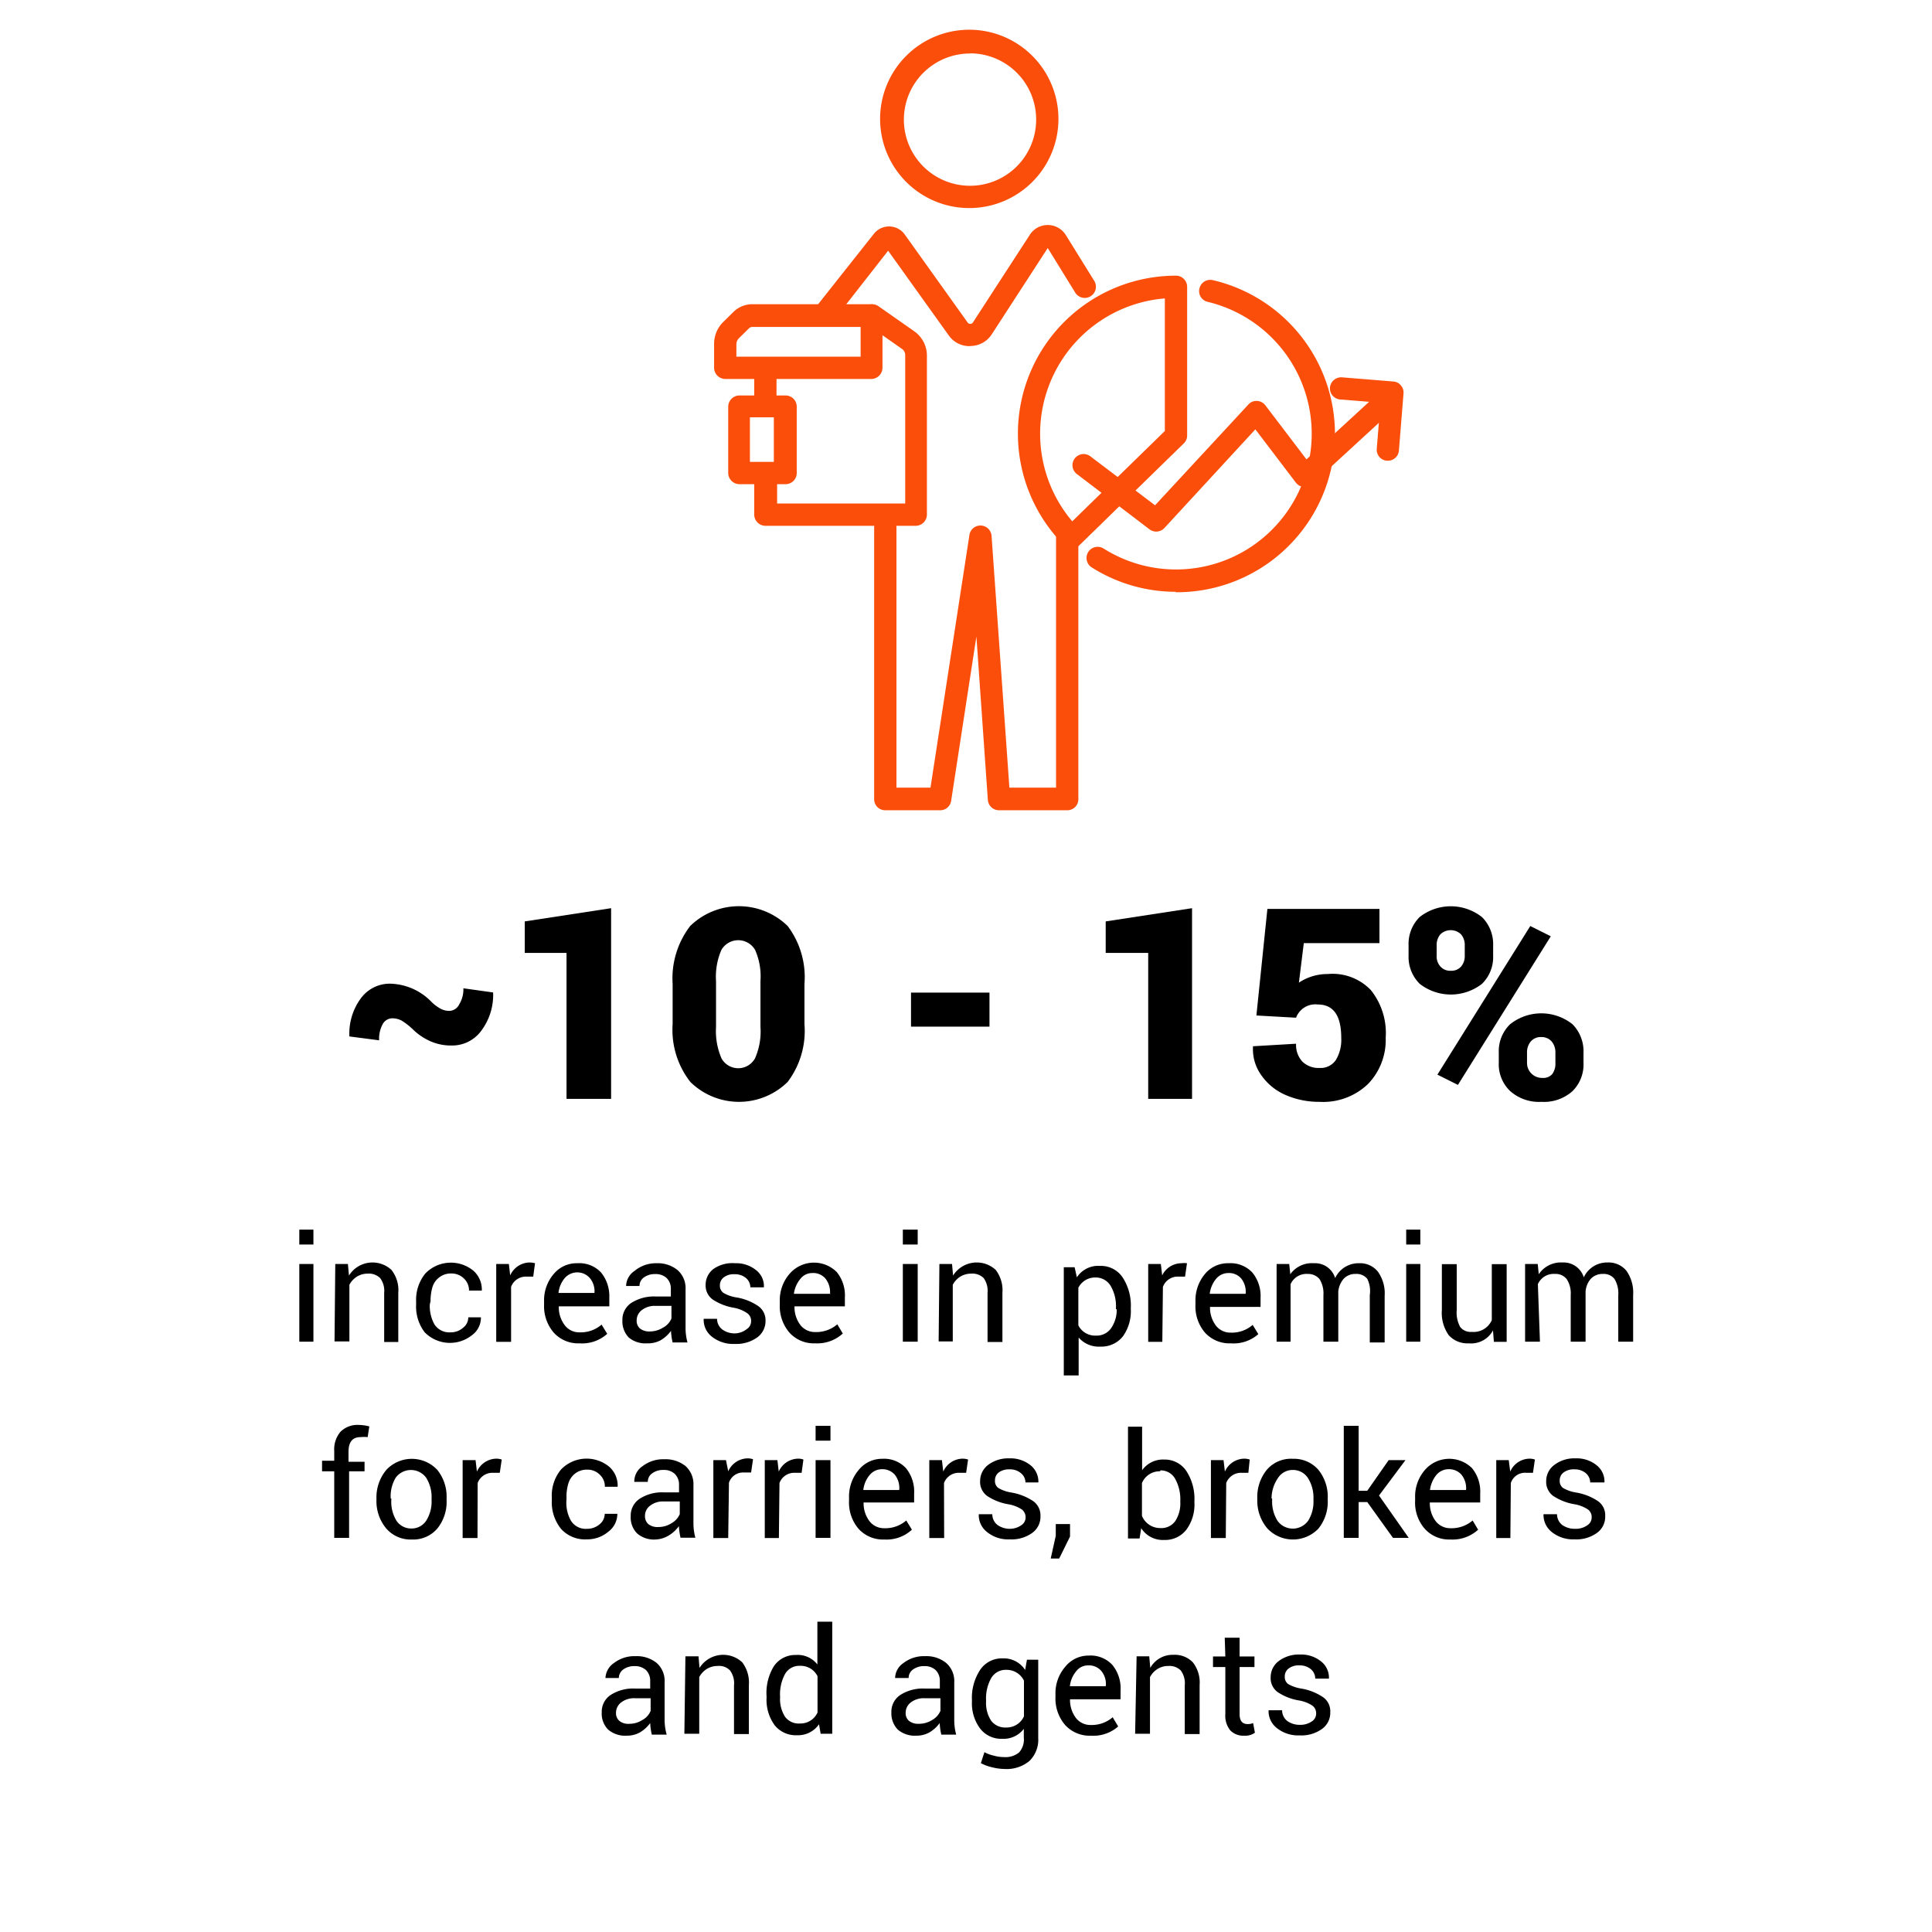 <svg xmlns="http://www.w3.org/2000/svg" viewBox="0 0 130 130"><g id="Layer_63" data-name="Layer 63"><rect width="130" height="130" fill="none"/></g><g id="Insurance_Wallet" data-name="Insurance Wallet"><g id="Icon1"><path d="M65.28,14a6,6,0,1,1,5.94-6A6,6,0,0,1,65.28,14Zm0-10.4A4.45,4.45,0,1,0,69.72,8,4.45,4.45,0,0,0,65.28,3.59Z" fill="#fb4e0b"/><path d="M65.24,23.29a1.69,1.69,0,0,1-1.4-.72l-4.08-5.7L56,21.68a.75.75,0,0,1-1.18-.92l4-5.05a1.3,1.3,0,0,1,2.06.07l4.23,5.92a.2.2,0,0,0,.18.09.19.19,0,0,0,.18-.1l3.83-5.9a1.43,1.43,0,0,1,1.21-.65,1.44,1.44,0,0,1,1.21.68l1.91,3.08a.75.75,0,1,1-1.28.79l-1.85-3-3.77,5.81a1.71,1.71,0,0,1-1.4.78Z" fill="#fb4e0b"/><path d="M55.73,21.22" fill="none" stroke="#fb4e0b" stroke-linecap="round" stroke-linejoin="round" stroke-width="1.5"/><path d="M72.12,36.9a.73.73,0,0,1-.53-.22,10.63,10.63,0,0,1,7.54-18.13.75.75,0,0,1,.75.75v10a.73.73,0,0,1-.23.54l-7,6.83A.73.73,0,0,1,72.12,36.9Zm6.26-16.82a9.13,9.13,0,0,0-6.23,15L78.38,29Z" fill="#fb4e0b"/><path d="M79.13,39.82a10.58,10.58,0,0,1-5.67-1.64.75.75,0,1,1,.8-1.27,9.13,9.13,0,1,0,7-16.6.74.74,0,0,1-.55-.91.75.75,0,0,1,.9-.55,10.64,10.64,0,0,1-2.53,21Z" fill="#fb4e0b"/><path d="M77.8,35.77a.78.78,0,0,1-.45-.15l-4.86-3.7a.75.75,0,1,1,.91-1.19L77.72,34,84,27.22a.7.7,0,0,1,.58-.24.73.73,0,0,1,.56.29l2.77,3.64,4.46-4.1a.75.75,0,1,1,1,1.1l-5.07,4.66a.7.7,0,0,1-.57.2.75.75,0,0,1-.53-.29l-2.73-3.59-6.12,6.64A.76.76,0,0,1,77.8,35.77Z" fill="#fb4e0b"/><path d="M93.39,31h-.07a.74.74,0,0,1-.68-.81l.25-3.09-2.71-.22a.75.75,0,0,1-.69-.8.76.76,0,0,1,.81-.69l3.45.28a.71.71,0,0,1,.51.26.73.73,0,0,1,.18.54l-.31,3.84A.74.74,0,0,1,93.39,31Z" fill="#fb4e0b"/><path d="M58.66,25.5H48.8a.76.76,0,0,1-.75-.75V23.13a2.07,2.07,0,0,1,.6-1.45l.68-.67a1.81,1.81,0,0,1,1.3-.54h8a.75.75,0,0,1,.75.75v3.53A.76.76,0,0,1,58.66,25.5ZM49.55,24h8.36V22H50.63a.31.31,0,0,0-.24.1h0l-.68.67a.57.57,0,0,0-.16.39Zm.31-2.46h0Z" fill="#fb4e0b"/><path d="M61.62,35.38H51.5a.76.76,0,0,1-.75-.75V32.58h-1a.76.76,0,0,1-.75-.75V27.36a.76.76,0,0,1,.75-.75h3.11a.75.75,0,0,1,.75.75v4.47a.75.75,0,0,1-.75.75h-.57v1.3h8.62v-10a.5.5,0,0,0-.2-.39l-2.44-1.71a.74.74,0,0,1-.18-1,.75.75,0,0,1,1-.19l2.44,1.71a2,2,0,0,1,.84,1.62v10.7A.76.76,0,0,1,61.62,35.38ZM51.5,31.08h.57v-3H50.46v3Z" fill="#fb4e0b"/><path d="M51.5,27.6a.76.76,0,0,1-.75-.75V25.21a.75.75,0,0,1,1.5,0v1.64A.76.76,0,0,1,51.5,27.6Z" fill="#fb4e0b"/><path d="M71.81,54.52H67.22a.75.75,0,0,1-.75-.69l-.77-11L64,53.89a.74.74,0,0,1-.74.63H59.57a.74.74,0,0,1-.75-.75V35.49a.75.75,0,0,1,1.5,0V53h2.29l2.62-17a.75.75,0,0,1,1.49.06L67.92,53h3.14V36.15a.75.75,0,0,1,1.5,0V53.77A.74.74,0,0,1,71.81,54.52Z" fill="#fb4e0b"/><path d="M30.41,70.35A3.45,3.45,0,0,1,29,70.08a4,4,0,0,1-1.16-.76,4.71,4.71,0,0,0-.82-.65,1.38,1.38,0,0,0-.65-.15.75.75,0,0,0-.64.43A2.09,2.09,0,0,0,25.51,70l-2-.26a4,4,0,0,1,.76-2.55,2.41,2.41,0,0,1,2-1,4,4,0,0,1,2.67,1.13,2.83,2.83,0,0,0,.68.54,1.24,1.24,0,0,0,.64.16.77.77,0,0,0,.64-.44,1.93,1.93,0,0,0,.28-1.08l2,.28a4,4,0,0,1-.77,2.54A2.42,2.42,0,0,1,30.41,70.35Z"/><path d="M41.12,73.94h-3V64.12H35.31V62l5.81-.89Z"/><path d="M54.13,66.21v2.7A5.69,5.69,0,0,1,53,72.8a4.67,4.67,0,0,1-6.55,0,5.69,5.69,0,0,1-1.19-3.89v-2.7a5.79,5.79,0,0,1,1.18-3.9,4.7,4.7,0,0,1,6.56,0A5.71,5.71,0,0,1,54.13,66.21Zm-3.32-2.29a1.31,1.31,0,0,0-2.27,0,4.54,4.54,0,0,0-.36,2.1v3.07a4.64,4.64,0,0,0,.37,2.13,1.29,1.29,0,0,0,2.25,0,4.46,4.46,0,0,0,.37-2.12V66A4.38,4.38,0,0,0,50.81,63.92Z"/><path d="M66.58,66.79v2.29H61.3V66.79Z"/><path d="M80.21,73.94H77.26V64.12H74.4V62l5.81-.89Z"/><path d="M92.82,61.16v2.3H87.73l-.33,2.66a3.47,3.47,0,0,1,1.95-.58,3.56,3.56,0,0,1,2.89,1.08,4.61,4.61,0,0,1,1,3.21,4.26,4.26,0,0,1-1.18,3.1,4.35,4.35,0,0,1-3.27,1.21,5.6,5.6,0,0,1-2.26-.45,3.83,3.83,0,0,1-1.63-1.3,3,3,0,0,1-.59-1.93l0-.06,2.9-.17a1.66,1.66,0,0,0,.42,1.2,1.56,1.56,0,0,0,1.16.43,1.23,1.23,0,0,0,1.1-.54,2.62,2.62,0,0,0,.36-1.47c0-1.51-.52-2.26-1.58-2.26a1.38,1.38,0,0,0-1.46.89l-2.67-.15.74-7.17Z"/><path d="M94.78,64.3v-.68a2.55,2.55,0,0,1,.74-1.91,3.39,3.39,0,0,1,4.2,0,2.56,2.56,0,0,1,.75,1.91v.68a2.51,2.51,0,0,1-.75,1.9,3.41,3.41,0,0,1-4.19,0A2.54,2.54,0,0,1,94.78,64.3Zm1.89-.68v.68a1,1,0,0,0,.25.73.87.87,0,0,0,.7.29.86.86,0,0,0,.7-.29,1.09,1.09,0,0,0,.24-.73v-.68a1.1,1.1,0,0,0-.25-.75,1,1,0,0,0-1.39,0A1.1,1.1,0,0,0,96.67,63.62Zm7.68-.62L98.1,73l-1.38-.69,6.25-10Zm-3.5,8.5v-.68a2.52,2.52,0,0,1,.76-1.9,3.37,3.37,0,0,1,4.2,0,2.58,2.58,0,0,1,.74,1.91v.68a2.52,2.52,0,0,1-.74,1.91,2.87,2.87,0,0,1-2.09.72,2.91,2.91,0,0,1-2.11-.73A2.49,2.49,0,0,1,100.85,71.5Zm1.9-.68v.68a1,1,0,0,0,.29.73,1,1,0,0,0,.74.3.8.8,0,0,0,.67-.26,1.2,1.2,0,0,0,.21-.77v-.68a1.12,1.12,0,0,0-.26-.75.9.9,0,0,0-.7-.29.88.88,0,0,0-.69.29A1.12,1.12,0,0,0,102.75,70.82Z"/><path d="M21.09,82.74v1h-.95v-1Zm0,2.31v5.23h-.95V85.05Z"/><path d="M22.56,85.05h.85l.07.78a1.87,1.87,0,0,1,2.86-.38A2.2,2.2,0,0,1,26.8,87v3.3h-.95V87a1.44,1.44,0,0,0-.27-1,1.08,1.08,0,0,0-.84-.3,1.34,1.34,0,0,0-.72.2,1.43,1.43,0,0,0-.51.55v3.81h-1Z"/><path d="M28.92,87.78a2.54,2.54,0,0,0,.31,1.33,1.19,1.19,0,0,0,1.08.54,1.24,1.24,0,0,0,.84-.3.89.89,0,0,0,.36-.71h.85v0a1.45,1.45,0,0,1-.6,1.2,2.38,2.38,0,0,1-3.19-.2A2.85,2.85,0,0,1,28,87.78v-.21a2.8,2.8,0,0,1,.62-1.88,2.39,2.39,0,0,1,3.23-.19,1.69,1.69,0,0,1,.57,1.34v0h-.86a1.11,1.11,0,0,0-.34-.81,1.18,1.18,0,0,0-.84-.34,1.26,1.26,0,0,0-.82.26,1.28,1.28,0,0,0-.46.65,3.36,3.36,0,0,0-.13.95Z"/><path d="M34.39,90.29h-1V85.05h.85l.09.77a1.45,1.45,0,0,1,1.3-.87A1.36,1.36,0,0,1,36,85l-.12.9-.49,0a1.06,1.06,0,0,0-1,.69Z"/><path d="M39,90.39a2.22,2.22,0,0,1-1.74-.72,2.73,2.73,0,0,1-.65-1.89v-.22a2.71,2.71,0,0,1,.66-1.85A2,2,0,0,1,38.85,85a2,2,0,0,1,1.6.63A2.53,2.53,0,0,1,41,87.3v.6H37.6v0A2,2,0,0,0,38,89.17a1.21,1.21,0,0,0,1,.48,2.14,2.14,0,0,0,1.48-.52l.38.62h0A2.52,2.52,0,0,1,39,90.39ZM40,87a1.39,1.39,0,0,0-.31-1,1.12,1.12,0,0,0-1.69,0,1.85,1.85,0,0,0-.42,1v0H40Z"/><path d="M43.56,90.39A1.76,1.76,0,0,1,42.31,90a1.56,1.56,0,0,1-.43-1.16,1.35,1.35,0,0,1,.6-1.17,2.82,2.82,0,0,1,1.66-.43h1v-.51a1,1,0,0,0-.28-.73,1.06,1.06,0,0,0-.77-.27,1.24,1.24,0,0,0-.77.23.7.7,0,0,0-.29.57h-.9v0a1.24,1.24,0,0,1,.55-1A2.25,2.25,0,0,1,44.17,85a2.12,2.12,0,0,1,1.42.46,1.62,1.62,0,0,1,.54,1.3v2.52a3.68,3.68,0,0,0,.13,1.05h-1a4.08,4.08,0,0,1-.11-.78,2.3,2.3,0,0,1-.71.64A1.78,1.78,0,0,1,43.56,90.39Zm-.72-1.55h0a.68.68,0,0,0,.22.55,1,1,0,0,0,.68.2,1.67,1.67,0,0,0,.88-.26,1.24,1.24,0,0,0,.56-.61v-.85H44.11a1.42,1.42,0,0,0-.92.28A.87.87,0,0,0,42.84,88.84Z"/><path d="M50.25,89.43a.62.62,0,0,0,.29-.53.63.63,0,0,0-.25-.53A2.35,2.35,0,0,0,49.4,88a3.69,3.69,0,0,1-1.46-.57,1.17,1.17,0,0,1-.46-1A1.34,1.34,0,0,1,48,85.39,2.22,2.22,0,0,1,49.46,85a2.11,2.11,0,0,1,1.42.47,1.35,1.35,0,0,1,.52,1.15v0h-.91a.83.83,0,0,0-.29-.62,1.14,1.14,0,0,0-.77-.26,1.11,1.11,0,0,0-.73.21.67.67,0,0,0-.26.54.59.59,0,0,0,.23.5,2.43,2.43,0,0,0,.88.31,3.65,3.65,0,0,1,1.48.59,1.16,1.16,0,0,1,.48,1A1.35,1.35,0,0,1,50.94,90a2.42,2.42,0,0,1-1.51.43,2.29,2.29,0,0,1-1.53-.49,1.43,1.43,0,0,1-.55-1.2v0h.9a.89.89,0,0,0,.37.73,1.4,1.4,0,0,0,.84.25v0A1.32,1.32,0,0,0,50.25,89.43Z"/><path d="M54.85,90.39a2.21,2.21,0,0,1-1.73-.72,2.73,2.73,0,0,1-.65-1.89v-.22a2.71,2.71,0,0,1,.66-1.85,2.17,2.17,0,0,1,3.17-.12,2.48,2.48,0,0,1,.55,1.71v.6H53.46l0,0a2,2,0,0,0,.39,1.25,1.23,1.23,0,0,0,1,.48,2.16,2.16,0,0,0,1.49-.52l.37.62h0A2.55,2.55,0,0,1,54.85,90.39Zm1-3.36a1.45,1.45,0,0,0-.31-1,1.07,1.07,0,0,0-.88-.37,1,1,0,0,0-.81.4,1.94,1.94,0,0,0-.43,1v0H55.9Z"/><path d="M61.75,82.74v1h-1v-1Zm0,2.31v5.23h-1V85.05Z"/><path d="M63.21,85.05h.85l.07.78A1.88,1.88,0,0,1,67,85.45,2.25,2.25,0,0,1,67.45,87v3.3h-1V87a1.49,1.49,0,0,0-.26-1,1.08,1.08,0,0,0-.84-.3,1.38,1.38,0,0,0-.73.2,1.43,1.43,0,0,0-.51.55v3.81h-.95Z"/><path d="M76.09,88v.1a2.89,2.89,0,0,1-.54,1.83,1.84,1.84,0,0,1-1.5.68A1.79,1.79,0,0,1,72.58,90v2.55h-1V85.27h.73l.15.68A1.7,1.7,0,0,1,74,85.18a1.76,1.76,0,0,1,1.53.76A3.46,3.46,0,0,1,76.09,88Zm-1,.1V88a2.68,2.68,0,0,0-.36-1.48,1.16,1.16,0,0,0-1-.56,1.26,1.26,0,0,0-1.17.69v2.53a1.26,1.26,0,0,0,1.19.69,1.18,1.18,0,0,0,1-.48A2.14,2.14,0,0,0,75.14,88.09Z"/><path d="M78.21,90.29h-.95V85.05h.85l.09.77A1.45,1.45,0,0,1,79.5,85a1.5,1.5,0,0,1,.37,0l-.13.9-.49,0a1.06,1.06,0,0,0-1,.69Z"/><path d="M82.82,90.39a2.23,2.23,0,0,1-1.74-.72,2.72,2.72,0,0,1-.64-1.89v-.22a2.75,2.75,0,0,1,.65-1.85A2,2,0,0,1,82.68,85a2,2,0,0,1,1.59.63,2.48,2.48,0,0,1,.55,1.71v.6h-3.4v0a2,2,0,0,0,.39,1.25,1.23,1.23,0,0,0,1,.48,2.14,2.14,0,0,0,1.48-.52l.38.62h0A2.51,2.51,0,0,1,82.82,90.39Zm1-3.36a1.44,1.44,0,0,0-.3-1,1.08,1.08,0,0,0-.88-.37,1.07,1.07,0,0,0-.82.4,1.93,1.93,0,0,0-.42,1v0h2.41Z"/><path d="M86.84,90.28H85.9V85.05h.85l.07.69A1.79,1.79,0,0,1,88.41,85a1.41,1.41,0,0,1,1.43,1,1.73,1.73,0,0,1,1.6-1,1.54,1.54,0,0,1,1.27.56,2.51,2.51,0,0,1,.46,1.64v3.13h-1V87.14A1.84,1.84,0,0,0,92,86.05a.92.92,0,0,0-.77-.33,1.06,1.06,0,0,0-.82.33,1.53,1.53,0,0,0-.36.87v3.36h-1V87.14a1.81,1.81,0,0,0-.26-1.07,1,1,0,0,0-.8-.35,1.17,1.17,0,0,0-1.15.69Z"/><path d="M95.57,82.74v1h-.95v-1Zm0,2.31v5.23h-.95V85.05Z"/><path d="M98.83,90.39a1.69,1.69,0,0,1-1.35-.55,2.61,2.61,0,0,1-.46-1.7V85.06h1v3.09a2,2,0,0,0,.24,1.15.9.9,0,0,0,.77.32,1.34,1.34,0,0,0,1.35-.79V85.06h1v5.23h-.86l-.06-.77A1.67,1.67,0,0,1,98.83,90.39Z"/><path d="M103.62,90.28h-1V85.05h.85l.07.69a1.79,1.79,0,0,1,1.59-.79,1.42,1.42,0,0,1,1.44,1,1.72,1.72,0,0,1,1.6-1,1.55,1.55,0,0,1,1.27.56,2.56,2.56,0,0,1,.45,1.64v3.13h-1V87.14a1.84,1.84,0,0,0-.26-1.09.92.92,0,0,0-.77-.33,1.08,1.08,0,0,0-.82.33,1.46,1.46,0,0,0-.35.87v3.36h-1V87.14a1.74,1.74,0,0,0-.27-1.07.94.94,0,0,0-.79-.35,1.16,1.16,0,0,0-1.15.69Z"/><path d="M23.49,103.48h-1V99h-.82v-.71h.82v-.66a1.82,1.82,0,0,1,.43-1.3,1.63,1.63,0,0,1,1.23-.45,3.06,3.06,0,0,1,.7.1l-.11.72a2.29,2.29,0,0,0-.47,0c-.55,0-.82.32-.82,1v.66h1.08V99H23.49Z"/><path d="M25.33,100.93v-.1A2.89,2.89,0,0,1,26,98.9a2.35,2.35,0,0,1,3.42,0,2.87,2.87,0,0,1,.63,1.93v.1a2.86,2.86,0,0,1-.63,1.93,2.13,2.13,0,0,1-1.71.73,2.16,2.16,0,0,1-1.71-.73A2.87,2.87,0,0,1,25.33,100.93Zm1-.1v.1a2.44,2.44,0,0,0,.35,1.4,1.19,1.19,0,0,0,1,.52,1.17,1.17,0,0,0,1-.53,2.41,2.41,0,0,0,.36-1.39v-.1a2.45,2.45,0,0,0-.36-1.39,1.27,1.27,0,0,0-2.06,0A2.45,2.45,0,0,0,26.29,100.83Z"/><path d="M32.13,103.49h-1V98.25H32l.09.77a1.46,1.46,0,0,1,1.3-.87,1.15,1.15,0,0,1,.37.06l-.13.89-.49,0a1.06,1.06,0,0,0-1,.69Z"/><path d="M38.11,101a2.45,2.45,0,0,0,.31,1.33,1.17,1.17,0,0,0,1.08.54,1.27,1.27,0,0,0,.84-.3.91.91,0,0,0,.35-.71h.85l0,0a1.5,1.5,0,0,1-.6,1.2,2.2,2.2,0,0,1-1.46.52,2.16,2.16,0,0,1-1.74-.72,2.84,2.84,0,0,1-.61-1.89v-.21a2.75,2.75,0,0,1,.62-1.88A2.39,2.39,0,0,1,41,98.7a1.69,1.69,0,0,1,.56,1.34v0h-.86a1.07,1.07,0,0,0-.34-.81,1.15,1.15,0,0,0-.84-.34,1.28,1.28,0,0,0-.82.26,1.32,1.32,0,0,0-.45.65,3,3,0,0,0-.13,1Z"/><path d="M44.11,103.59a1.73,1.73,0,0,1-1.24-.41,1.52,1.52,0,0,1-.43-1.16,1.35,1.35,0,0,1,.6-1.17,2.76,2.76,0,0,1,1.65-.43h1v-.51a1,1,0,0,0-.28-.73,1.05,1.05,0,0,0-.76-.27,1.22,1.22,0,0,0-.77.23.68.68,0,0,0-.29.57h-.91v0a1.24,1.24,0,0,1,.55-1.05,2.27,2.27,0,0,1,1.47-.47,2.15,2.15,0,0,1,1.43.46,1.64,1.64,0,0,1,.53,1.3v2.52a3.68,3.68,0,0,0,.13,1h-1a5.09,5.09,0,0,1-.11-.78,2.26,2.26,0,0,1-.7.64A1.85,1.85,0,0,1,44.11,103.59ZM43.4,102h0a.71.71,0,0,0,.22.55,1,1,0,0,0,.68.2,1.62,1.62,0,0,0,.89-.26,1.27,1.27,0,0,0,.55-.61v-.85H44.67a1.4,1.4,0,0,0-.92.28A.84.84,0,0,0,43.4,102Z"/><path d="M49,103.49h-1V98.25h.85L49,99a1.46,1.46,0,0,1,1.3-.87,1.1,1.1,0,0,1,.37.06l-.13.89-.49,0a1,1,0,0,0-1,.69Z"/><path d="M52.41,103.49h-.95V98.25h.85l.09.77a1.45,1.45,0,0,1,1.3-.87,1,1,0,0,1,.36.06l-.12.89-.49,0a1.06,1.06,0,0,0-1,.69Z"/><path d="M55.88,95.94v1h-1v-1Zm0,2.31v5.23h-1V98.25Z"/><path d="M59.51,103.59a2.22,2.22,0,0,1-1.74-.72,2.72,2.72,0,0,1-.64-1.89v-.22a2.75,2.75,0,0,1,.65-1.85,2,2,0,0,1,1.59-.75,2,2,0,0,1,1.59.63,2.49,2.49,0,0,1,.55,1.71v.6h-3.4v0a2,2,0,0,0,.39,1.25,1.23,1.23,0,0,0,1,.48,2.14,2.14,0,0,0,1.48-.52l.38.62h0A2.51,2.51,0,0,1,59.51,103.59Zm1-3.36a1.44,1.44,0,0,0-.3-1,1.11,1.11,0,0,0-.88-.37,1.07,1.07,0,0,0-.82.4,1.88,1.88,0,0,0-.42,1v0h2.41Z"/><path d="M63.53,103.49h-1V98.25h.85l.09.77a1.45,1.45,0,0,1,1.3-.87,1.15,1.15,0,0,1,.37.06l-.13.89-.49,0a1.06,1.06,0,0,0-1,.69Z"/><path d="M68.72,102.63a.62.62,0,0,0,.29-.53.66.66,0,0,0-.25-.53,2.41,2.41,0,0,0-.9-.35,3.63,3.63,0,0,1-1.45-.57,1.17,1.17,0,0,1-.46-1,1.36,1.36,0,0,1,.54-1.08,2.24,2.24,0,0,1,1.43-.44,2.14,2.14,0,0,1,1.43.47,1.41,1.41,0,0,1,.52,1.15v0H69a.8.8,0,0,0-.3-.62,1.11,1.11,0,0,0-.76-.26,1.16,1.16,0,0,0-.74.21.66.66,0,0,0-.25.54.58.58,0,0,0,.22.5,2.5,2.5,0,0,0,.89.31,3.78,3.78,0,0,1,1.48.59,1.18,1.18,0,0,1,.47,1,1.33,1.33,0,0,1-.56,1.13,2.38,2.38,0,0,1-1.51.43,2.24,2.24,0,0,1-1.52-.49,1.44,1.44,0,0,1-.56-1.2v0h.91a.91.91,0,0,0,.36.73,1.44,1.44,0,0,0,.84.25v0A1.36,1.36,0,0,0,68.72,102.63Z"/><path d="M72,102.55v.84l-.73,1.48h-.57l.34-1.53v-.79Z"/><path d="M80.37,101v.1a2.84,2.84,0,0,1-.55,1.84,1.81,1.81,0,0,1-1.49.68,1.72,1.72,0,0,1-1.54-.79l-.11.69H75.9V96h.95v2.93a1.72,1.72,0,0,1,1.48-.72,1.75,1.75,0,0,1,1.49.76A3.43,3.43,0,0,1,80.37,101Zm-2.3-2a1.29,1.29,0,0,0-1.23.79V102a1.32,1.32,0,0,0,1.24.82,1.14,1.14,0,0,0,1-.47,2.16,2.16,0,0,0,.34-1.28V101a2.84,2.84,0,0,0-.34-1.48A1.1,1.1,0,0,0,78.07,98.94Z"/><path d="M82.48,103.49h-1V98.25h.85l.09.77a1.45,1.45,0,0,1,1.3-.87,1.15,1.15,0,0,1,.37.06L84,99.1l-.49,0a1.06,1.06,0,0,0-1,.69Z"/><path d="M84.6,100.93v-.1a2.9,2.9,0,0,1,.64-1.93A2.14,2.14,0,0,1,87,98.16a2.17,2.17,0,0,1,1.71.74,2.87,2.87,0,0,1,.63,1.93v.1a2.86,2.86,0,0,1-.63,1.93,2.37,2.37,0,0,1-3.42,0A2.88,2.88,0,0,1,84.6,100.93Zm1-.1v.1a2.44,2.44,0,0,0,.36,1.4,1.27,1.27,0,0,0,2.06,0,2.41,2.41,0,0,0,.36-1.39v-.1A2.45,2.45,0,0,0,88,99.44a1.2,1.2,0,0,0-1-.53,1.17,1.17,0,0,0-1,.53A2.45,2.45,0,0,0,85.56,100.83Z"/><path d="M91.42,101.07v2.41h-1V95.94h1v4.37H92l1.44-2.06h1.13l-1.78,2.38,2,2.85H93.73L92,101.07Z"/><path d="M97.6,103.59a2.21,2.21,0,0,1-1.73-.72,2.68,2.68,0,0,1-.65-1.89v-.22a2.71,2.71,0,0,1,.66-1.85,2.17,2.17,0,0,1,3.17-.12,2.49,2.49,0,0,1,.55,1.71v.6H96.21l0,0a2,2,0,0,0,.39,1.25,1.23,1.23,0,0,0,1,.48,2.16,2.16,0,0,0,1.49-.52l.37.62h0A2.55,2.55,0,0,1,97.6,103.59Zm1.05-3.36a1.45,1.45,0,0,0-.31-1,1.11,1.11,0,0,0-.88-.37,1.07,1.07,0,0,0-.82.4,2,2,0,0,0-.42,1v0h2.42Z"/><path d="M101.63,103.49h-.95V98.25h.84l.1.77a1.44,1.44,0,0,1,1.3-.87,1.09,1.09,0,0,1,.36.06l-.13.89-.49,0a1,1,0,0,0-1,.69Z"/><path d="M106.81,102.63a.62.62,0,0,0,.29-.53.63.63,0,0,0-.25-.53,2.35,2.35,0,0,0-.89-.35,3.69,3.69,0,0,1-1.46-.57,1.17,1.17,0,0,1-.46-1,1.34,1.34,0,0,1,.55-1.08,2.21,2.21,0,0,1,1.42-.44,2.12,2.12,0,0,1,1.43.47,1.38,1.38,0,0,1,.52,1.15v0H107a.83.83,0,0,0-.29-.62,1.14,1.14,0,0,0-.77-.26,1.11,1.11,0,0,0-.73.21.65.65,0,0,0-.26.54.58.58,0,0,0,.22.5,2.5,2.5,0,0,0,.89.31,3.71,3.71,0,0,1,1.48.59,1.15,1.15,0,0,1,.47,1,1.33,1.33,0,0,1-.56,1.13,2.37,2.37,0,0,1-1.5.43,2.29,2.29,0,0,1-1.53-.49,1.46,1.46,0,0,1-.56-1.2v0h.91a.91.91,0,0,0,.36.73,1.45,1.45,0,0,0,.85.25l0,0A1.34,1.34,0,0,0,106.81,102.63Z"/><path d="M42.17,116.79a1.76,1.76,0,0,1-1.25-.41,1.52,1.52,0,0,1-.43-1.16,1.35,1.35,0,0,1,.6-1.17,2.8,2.8,0,0,1,1.66-.43h1v-.51a1,1,0,0,0-.28-.73,1.08,1.08,0,0,0-.77-.27,1.24,1.24,0,0,0-.77.23.72.72,0,0,0-.29.57h-.9l0,0a1.28,1.28,0,0,1,.56-1,2.25,2.25,0,0,1,1.47-.47,2.12,2.12,0,0,1,1.42.46,1.61,1.61,0,0,1,.53,1.3v2.52a3.66,3.66,0,0,0,.14,1h-1a4.08,4.08,0,0,1-.11-.78,2.3,2.3,0,0,1-.71.64A1.78,1.78,0,0,1,42.17,116.79Zm-.72-1.55h0a.68.68,0,0,0,.22.55.94.94,0,0,0,.68.2,1.58,1.58,0,0,0,.88-.26,1.22,1.22,0,0,0,.55-.61v-.85H42.72a1.42,1.42,0,0,0-.92.28A.87.87,0,0,0,41.45,115.24Z"/><path d="M46.12,111.45H47l.07.78a1.88,1.88,0,0,1,2.87-.38,2.25,2.25,0,0,1,.45,1.53v3.3h-1V113.4a1.44,1.44,0,0,0-.27-1,1,1,0,0,0-.83-.3,1.35,1.35,0,0,0-.73.2,1.43,1.43,0,0,0-.51.55v3.81h-1Z"/><path d="M52.07,112.12a1.73,1.73,0,0,1,1.48-.76A1.67,1.67,0,0,1,55,112v-2.88h1v7.54h-.78l-.11-.64a1.71,1.71,0,0,1-1.48.74,1.82,1.82,0,0,1-1.51-.68,2.9,2.9,0,0,1-.54-1.84v-.1A3.43,3.43,0,0,1,52.07,112.12Zm.42,2v.1a2.2,2.2,0,0,0,.33,1.29,1.13,1.13,0,0,0,1,.46,1.26,1.26,0,0,0,1.19-.74v-2.44a1.26,1.26,0,0,0-1.18-.7,1.1,1.1,0,0,0-1,.54A2.86,2.86,0,0,0,52.49,114.17Z"/><path d="M61.66,116.79a1.76,1.76,0,0,1-1.25-.41,1.56,1.56,0,0,1-.43-1.16,1.35,1.35,0,0,1,.6-1.17,2.82,2.82,0,0,1,1.66-.43h1v-.51a1,1,0,0,0-.28-.73,1.05,1.05,0,0,0-.76-.27,1.22,1.22,0,0,0-.77.23.69.69,0,0,0-.29.57h-.91v0a1.24,1.24,0,0,1,.55-1,2.25,2.25,0,0,1,1.47-.47,2.11,2.11,0,0,1,1.42.46,1.62,1.62,0,0,1,.54,1.3v2.52a3.68,3.68,0,0,0,.13,1h-1a4.08,4.08,0,0,1-.11-.78,2.3,2.3,0,0,1-.71.64A1.78,1.78,0,0,1,61.66,116.79Zm-.72-1.55h0a.68.68,0,0,0,.22.55,1,1,0,0,0,.68.2,1.64,1.64,0,0,0,.89-.26,1.27,1.27,0,0,0,.55-.61v-.85H62.21a1.42,1.42,0,0,0-.92.28A.87.87,0,0,0,60.94,115.24Z"/><path d="M65.4,114.5v-.1a3.41,3.41,0,0,1,.56-2.05,1.75,1.75,0,0,1,1.52-.76,1.7,1.7,0,0,1,1.5.78l.12-.69h.76v5.26a2,2,0,0,1-.59,1.55,2.4,2.4,0,0,1-1.69.54,3.49,3.49,0,0,1-.81-.11,3.16,3.16,0,0,1-.77-.28l.24-.74a2.36,2.36,0,0,0,.62.23,2.53,2.53,0,0,0,.71.1,1.43,1.43,0,0,0,1-.31,1.3,1.3,0,0,0,.32-1v-.59a1.71,1.71,0,0,1-1.45.67,1.79,1.79,0,0,1-1.49-.69A2.83,2.83,0,0,1,65.4,114.5Zm.95-.1v.1a2.18,2.18,0,0,0,.34,1.28,1.18,1.18,0,0,0,1,.46,1.28,1.28,0,0,0,1.21-.75v-2.4a1.29,1.29,0,0,0-1.2-.73,1.12,1.12,0,0,0-1,.55A2.78,2.78,0,0,0,66.35,114.4Z"/><path d="M73.41,116.79a2.22,2.22,0,0,1-1.74-.72,2.73,2.73,0,0,1-.65-1.89V114a2.71,2.71,0,0,1,.66-1.85,2,2,0,0,1,1.58-.75,2,2,0,0,1,1.59.63,2.49,2.49,0,0,1,.55,1.71v.6H72l0,0a2,2,0,0,0,.39,1.25,1.23,1.23,0,0,0,1,.48,2.15,2.15,0,0,0,1.48-.52l.37.62h0A2.52,2.52,0,0,1,73.41,116.79Zm1-3.36a1.39,1.39,0,0,0-.31-1,1.1,1.1,0,0,0-.88-.37,1,1,0,0,0-.81.4,1.88,1.88,0,0,0-.42,1v0h2.41Z"/><path d="M76.48,111.45h.85l.07.78a1.71,1.71,0,0,1,1.55-.88,1.69,1.69,0,0,1,1.31.5,2.2,2.2,0,0,1,.46,1.53v3.3h-1V113.4a1.44,1.44,0,0,0-.27-1,1.08,1.08,0,0,0-.84-.3,1.34,1.34,0,0,0-.72.2,1.43,1.43,0,0,0-.51.55v3.81h-1Z"/><path d="M82.41,110.2h1v1.26h1v.71h-1v3.17c0,.45.18.67.55.67a.92.92,0,0,0,.36-.07l.12.65a1.1,1.1,0,0,1-.72.2,1.21,1.21,0,0,1-.94-.36,1.56,1.56,0,0,1-.33-1.09v-3.17h-.83v-.71h.83Z"/><path d="M88.27,115.83a.62.62,0,0,0,.29-.53.63.63,0,0,0-.25-.53,2.34,2.34,0,0,0-.9-.35,3.63,3.63,0,0,1-1.45-.57,1.16,1.16,0,0,1-.46-1,1.36,1.36,0,0,1,.54-1.08,2.26,2.26,0,0,1,1.43-.44,2.12,2.12,0,0,1,1.43.47,1.38,1.38,0,0,1,.52,1.15v0H88.5a.83.83,0,0,0-.29-.63,1.16,1.16,0,0,0-.77-.26,1.11,1.11,0,0,0-.73.21.65.65,0,0,0-.26.54.58.58,0,0,0,.22.5,2.5,2.5,0,0,0,.89.31,3.71,3.71,0,0,1,1.48.59,1.15,1.15,0,0,1,.47,1,1.33,1.33,0,0,1-.56,1.13,2.37,2.37,0,0,1-1.5.43,2.29,2.29,0,0,1-1.53-.49,1.44,1.44,0,0,1-.56-1.2v0h.91a.91.91,0,0,0,.36.73,1.44,1.44,0,0,0,.84.25h0A1.36,1.36,0,0,0,88.27,115.83Z"/></g></g></svg>